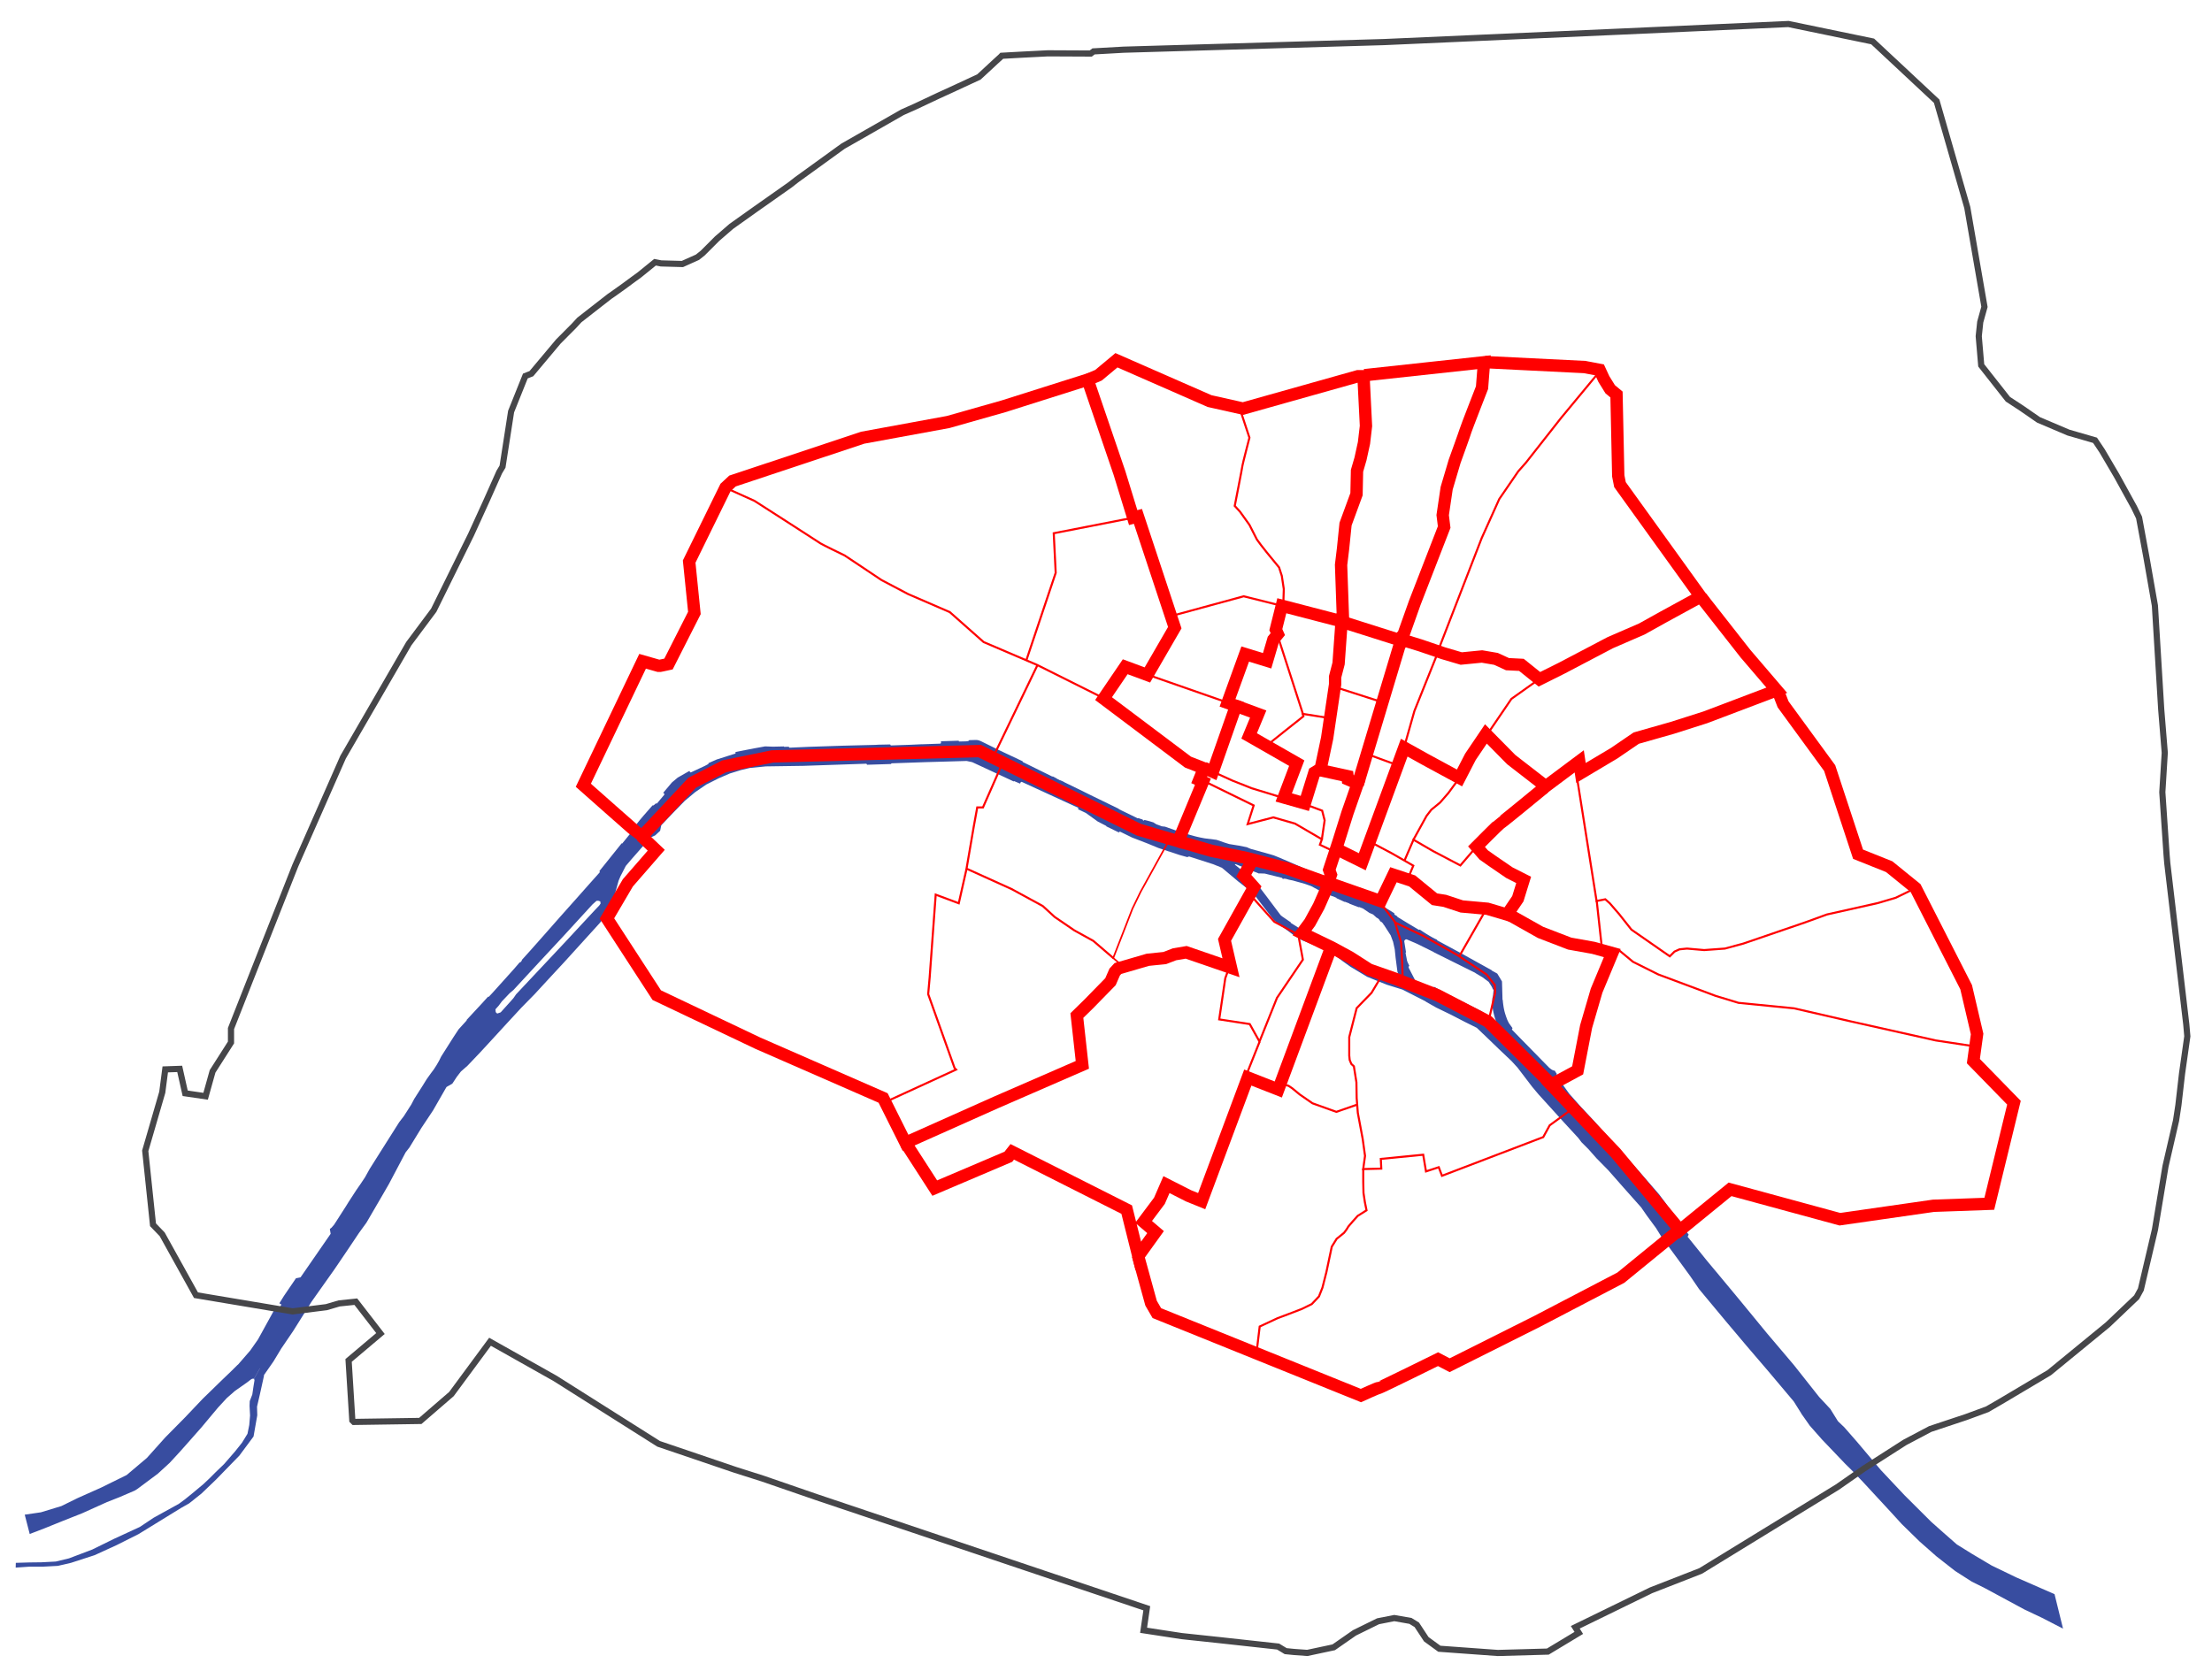<?xml version="1.0" encoding="utf-8"?>
<!-- Generator: Adobe Illustrator 17.0.0, SVG Export Plug-In . SVG Version: 6.00 Build 0)  -->
<!DOCTYPE svg PUBLIC "-//W3C//DTD SVG 1.1//EN" "http://www.w3.org/Graphics/SVG/1.1/DTD/svg11.dtd">
<svg version="1.1"
	 id="svg2816" xmlns:sodipodi="http://sodipodi.sourceforge.net/DTD/sodipodi-0.dtd" xmlns:dc="http://purl.org/dc/elements/1.1/" xmlns:rdf="http://www.w3.org/1999/02/22-rdf-syntax-ns#" xmlns:svg="http://www.w3.org/2000/svg" xmlns:inkscape="http://www.inkscape.org/namespaces/inkscape" xmlns:cc="http://creativecommons.org/ns#" sodipodi:docname="Arrondissements de Paris avant-apr‚Äö√Ñ√∂‚àö‚Ä†‚àö‚àÇ¬¨¬®‚àö√ús 1860.svg" inkscape:version="0.47 r22583"
	 xmlns="http://www.w3.org/2000/svg" xmlns:xlink="http://www.w3.org/1999/xlink" x="0px" y="0px" width="2152.392px"
	 height="1626.684px" viewBox="206.555 3.857 2152.392 1626.684" enable-background="new 206.555 3.857 2152.392 1626.684"
	 xml:space="preserve">
<sodipodi:namedview  pagecolor="#ffffff" gridtolerance="10" borderopacity="1" bordercolor="#666666" objecttolerance="10" id="namedview68287" inkscape:cy="1246.9759" inkscape:cx="1150.6065" showguides="true" inkscape:zoom="0.13439635" guidetolerance="10" showgrid="false" inkscape:window-height="968" inkscape:window-x="1276" inkscape:pageopacity="0" inkscape:guide-bbox="true" inkscape:window-y="-4" inkscape:window-maximized="1" inkscape:pageshadow="2" inkscape:window-width="1280" inkscape:current-layer="g63959">
	</sodipodi:namedview>
<path fill="#384DA0" d="M2205.73,1555.419l-37.51-16.43l-23.74-11.48l-19.34-11.49l-14.49-9.01l-13.52-11.88l-11.39-10.12
	l-26.03-25.93l-22.97-24.43l-9.69-11.48l-13.43-15.9l-12.4-14.2l-5.87-5.62l-0.43-0.44l-7.37-11.87l-10.85-11.63l-0.22-0.28
	l-0.19-0.24l-24.12-30.5l-13.22-15.62l-0.06-0.07l-12.79-15.08l-18.08-22.01l-7.36-8.96l-7.51-9.07l-14.01-16.86l-11.73-14.05
	l-18.71-23.22l1.02-2.08l-9.3-12.26l-13.04-18.32l-6.45-8.63l-18.7-21.52l-31.21-34.84l-13.52-15.22l-12.65-13.57l-11.34-12.79
	l-7.61-10.57l-4.51-6.44l-0.15-2.67l-0.34-0.34l-0.01-0.02l-0.03-0.03l-1.39-2.29l-1.33-0.28l-1.36-0.58l-1.3-0.87l-0.05-0.05
	l-0.78-0.73l-0.09,0.05h-0.1l-0.05-0.05l-27.67-28.25l-9.07-9.31l0.63-1.4l-2.9-4.02l-0.63-0.92l-0.94-1.83l-0.02-0.04l-0.02,0.01
	l-0.01-0.02l-0.01-0.02l-0.6-1.35l-1.21-3.3l-0.88-2.71l-0.63-2.28l-0.38-1.74l-0.39-1.94l-0.39-2.67l-0.34-2.66l-0.1-1.75
	l-0.14-0.1l-0.1-0.19l-0.05-0.19l-0.09-3.74l-0.39-13.76l-0.1-0.34l-0.1-0.24l-4.21-6.98l-0.24-0.29l-0.34-0.24l-5.04-2.76l0.14-0.2
	l-28.3-15.7l-3.44-1.89l-21.42-11.58l-0.1-0.15v-0.19l0.1-0.2l-2.52-1.16l-2.09-1.11l-2.9-1.65l-3.06-1.84l-2.23-1.41l-4.16-2.76
	l-0.1,0.05l-0.82,0.19l-11.74-7.03l-0.09-0.05l-9.11-5.57l-0.05-0.05v-0.09l0.19-0.29l-2.52-1.51l-0.24-0.29l-0.19-0.29l-0.1-0.29
	v-0.29l0.05-0.39l-8.82-5.43l-1.31-0.92l-2.62-2.28l-2.27-1.93l-0.1-0.2l-0.1-0.05l-3-1.45l-0.2-0.05l-5.81-2.76l-1.7-0.82
	l-1.94-1.02l-3.29-1.89l-2.82-1.75l-3.05-1.84l-1.02-0.58l-0.96-0.48l-3.54-1.56l-17.69-7.65l-2.33-1.02l-2.42-1.02l-6.98-3.05
	l-10.37-3.59l-14.2-6.2l-15.07-6.49l-5.53-2.23l-3.68-1.12l-18.81-5.23l-2.42-0.97l-1.45-0.68l-8.1-1.65l-0.01,0.04l-0.42-0.09
	l-0.01,0.03l-0.12-0.02l-0.24-0.04l-8.36-1.37l-5.09-1.6l-5.62-1.99l-1.74-0.53l-11.3-1.41l-4.07-0.77l-3.49-0.78l-2.13-0.53
	l-5.23-1.46l-4.07-1.21l-7.95-2.52l-12.46-4.36l-0.14,0.34l-1.55-0.53l-0.1,0.29l-0.53-0.2l-5.28-1.94l-0.49-0.19l0.02-0.05
	l-0.36-0.14l0.08-0.23l-1.19-0.45l0.02-0.06l-0.36-0.13l0.08-0.33l-4.15-1.32l-2.91-0.78l-2.47-0.58l-0.44,0.48l-0.19,0.15h-0.25
	l-0.19-0.15l-0.02-0.04h-0.12l-0.2-0.15l-0.14-0.24l-0.08-0.44l-1.33-0.39l-2.71-0.92l-1.02,0.1l-0.33-0.19h-0.01l-0.33-0.2
	l-11.35-5.52l-3.83-1.84l-0.1-0.05l-0.02-0.04l-0.22-0.11l-0.09-0.04l-0.03-0.05l-1.58-0.73l-0.06-0.08l-0.22-0.11l-0.24-0.36
	l-24.29-11.81l-15.94-7.85l-12.36-6.01l-0.19-0.12l-0.05-0.02l-0.92-0.56l-3.11-1.38l-0.05,0.14l-3.05-1.55l0.01-0.01l-0.25-0.13
	l0.05-0.1l-3.93-2.09l-0.34,0.25l-28.59-14.11l-0.02-0.06l-0.17-0.08l-0.26-0.71l-10.5-4.96l-12.75-6.01l-5.33-2.67l-12.07-5.96
	l-1.84-0.68l-1.4-0.34l-1.6-0.09l-6.55,0.19v0.15l-0.09,0.19l-0.2,0.24l-0.72,0.29l-0.68,0.15l-1.36,0.14l-6.78,0.15l-0.01-0.15
	h-0.14l-0.04-0.63l-17.36,0.54l0.05,1.55l-0.1,0.29l-0.29,0.34l-0.39,0.14l-17.88,0.63l-0.05-0.05l-0.97,0.05l-9.45,0.44
	l-19.48,0.68l-0.24-0.1l-0.19-0.19l-0.15-0.2l-0.01-0.03l-0.08-0.11l-0.05-0.19v-0.15l-11.59,0.24l-3.15,0.19l-31.06,0.78
	l-33.54,1.11l-18.66,0.83l-0.19-0.1l-0.2-0.1l-0.14-0.19l-0.05-0.14l-0.02-0.05l-0.07-0.1l-0.08-0.24l-4.43,0.09l-0.15-0.09
	l-0.14-0.15l-0.1-0.14l-10.52,0.24l-7.7-0.29l-10.23,1.84l-18.66,3.63l0.15,0.73l-0.05,0.49l-0.34,0.34l-18.08,5.76l-7.9,3.49v0.53
	l-0.34,0.44l-3.24,1.75l-13.52,6.3h-0.49l-0.34-0.3l-0.05-0.09l-0.08-0.14l-0.5-0.88l-11.39,6.49l-5.62,4.7l-8.5,10.09l0.89,0.72
	l0.2,0.44v0.08l0.05,0.11l-0.05,0.49l-6.93,8.28l-0.44,0.34h-0.48l-0.39-0.19l-1.26,1.21l-1.46,0.97l-0.43-0.29l-8.58,9.79
	l-3.93,4.65l-8,10.12l0.3,0.2l-0.02,0.04l0.02,0.01l-0.05,0.08l0.1,0.07l-1.26,2.18l-8.19,10.08l-0.49-0.24l-17.74,22.15l-3.9,4.81
	l0.27,0.61l-0.01,0.06l0.06,0.14l-0.1,0.58l-10.13,11.34l-11.63,13.13l-16.72,18.76l-14.64,16.62l-13.95,15.75l-8.8,9.75l0.27,0.09
	l-0.12,0.14l0.17,0.05l-1.7,1.99l-0.53-0.14l-5.29,6.15l-9.35,10.42l-11.83,13.14l-3.68,3.92l-0.29-0.14h-0.24l-0.29,0.14
	l-5.87,6.45l-14.78,15.94v0.58l-7.85,8.63l-5.04,7.66l-11.92,18.8l-2.04,4.12l-2.42,4.22l-2.71,4.21l-2.81,3.74l-4.12,5.76
	l-3.93,6.35l-8.24,12.94l-2.81,5.38l-7.22,11.29l-4.51,5.87l-2.95,4.65l-16.09,25.44l-0.15,0.24l-9.54,15.13l-4.47,8.04l-0.04,0.06
	l-0.1,0.18l-4.31,6.45l-2.25,3.24l-2.07,3.01l-7.36,11.34l-2.33,3.78l-11.44,17.84l-0.02,0.02l-0.17,0.27l-2.57,3l-1.65,1.29
	l0.78,4.62l-0.06,0.09l0.01,0.06l-0.24,0.34l-3.91,5.66l-25.07,36.26l-4.46,0.92l-6.79,9.94l-4.89,7.2l-0.05,0.07l-4.36,7.02
	l0.19,0.15l-0.1,0.14l1.85,1.07l-1.17,1.96l-2.03,3.42h-0.01l-0.23,0.39l-2.87-1.72l-0.62,1.04l-15.8,28.69l-0.1,0.19l-7.36,10.52
	l-0.14,0.16l-0.16,0.23l-11.61,13.39l-0.17,0.19l-0.01,0.01l-0.12,0.14l-0.15-0.02l-6.5,6.45l-7.65,7.32l-19.87,19.33l-17.31,18.23
	l-19.19,19.43l-17.83,19.92l-19.73,16.67l-24.91,12.26l-22.82,10.18l-15.76,7.75l-19.87,6.06l-15.79,2.33l4.84,18.8l14.16-5.43
	l18.22-7.36l18.61-7.37l24.28-10.95l11.97-4.7l14.88-6.4l2.52-1.55l19.96-14.88l11.54-10.56l6.44-6.98l4.17-4.56l9.06-10.22
	l11.34-12.85l16.05-19.19l8.57-9.3l7.86-6.89l9.45-6.64l2.27-1.59l3.59-2.77l1.55-0.92l1.75-0.05l5.6-9.87l0.15-0.26l0.05,0.11
	l-0.14,0.25v0.01l-5.57,9.81l0.39,1.55l-1.02,6.25l-1.11,7.56l-2.48,6.4l-0.19,4.7l0.49,9.36l-0.78,9.2l-1.74,8.58l-5.34,8.68
	l-6.59,8.28l-8.53,9.84l-2.27,2.62l-8.1,7.8l-6.15,6.16l-5.96,5.62l-10.57,8.82l-7.12,5.77l-6.16,4.55l-24.47,13.52l-13.47,8.97
	l-24.91,11.48l-21.28,10.47l-22.73,8.63l-12.89,3.1l-13.96,0.73l-11.63,0.14l-13.28,0.39l-0.14,4.65l13.42-0.92h13.04l14.58-0.77
	l12.8-2.96l22.97-7.46l21.42-9.79l21.33-10.71l41.53-25.54l7.71-4.37l11.97-9.54l14.15-13.57l22.73-23.36l13.81-18.61l3.63-20.65
	l-0.24-8.38l2.72-11.73l4.11-18.61l-0.13-0.26l-0.01,0.01l-0.03-0.05l0.01-0.01l0.06-0.08l9.26-13.28l7.61-12.6l11.49-16.91
	l18.07-28.79l8.49-12.02l13.86-19.58l13.03-19.24l10.71-15.99l7.22-9.94l14.2-24.37l7.76-13.43l16.14-30.58l3.73-4.8l11.63-19
	l11.34-17.05l13.04-22.73l0.19-0.11l0.05-0.09l5.49-3.13l4.44-6.75l3.88-5.04l6.45-5.67l12.4-13.04l8.24-8.92l16-17.44l15.75-17.06
	l13.03-13.28l13.43-14.59l14.83-15.99l34.6-38.1l6.5-7.65l1.3-2.14l2.57-4.41l2.09-4.89l2.95-10.57l3.35-12.01l1.79-4.27l5.19-10.08
	l5.28-6.2l18.75-21.37l0.1-0.05l0.09-0.1l4.43-2.04l4.79-4.45l1.11-5.43l12.46-13.04l10.46-10.71l10.13-8.48l10.76-7.37l0.19-0.09
	l11.81-5.95l0.11-0.06l10.86-4.66l10.86-3.34l8.43-1.99l15.7-1.55l36.45-0.53l61.35-2.09l0.73,1.02l23.26-0.72l0.16-0.34l0.04-0.1
	l0.43-0.24l32.13-1.12l40.81-1.16l5.43,1.16l9.11,4.22l29.46,13.71l1.76,0.86l0.19-0.32l0.03,0.01l0.01-0.01l0.05-0.1l5.97,2.5
	l0.67-1.43l0.06-0.02l0.04-0.08l0.77-0.2l55.06,25.3l-0.07,0.19l0.21,0.1l-0.41,1.07l7.63,3.63l11.68,8.39l8.19,4.21l-0.04,0.08
	l0.04,0.02l-0.04,0.08l0.23,0.12l-0.06,0.13l11.9,5.81l0.43-0.56l0.09-0.04l0.49-0.21l0.07,0.03l0.08-0.03l11.68,5.72l14.73,5.67
	l10.95,4.51l20.65,6.83l7.4,2.06l1.61-0.6l0.11,0.03l0.09-0.03l23.36,7.46l8.85,3.6l-0.13,0.04l-8.92-3.64l-23.25-7.43l-1.61,0.6
	l-0.11-0.03l-0.08,0.03l-7.47-2.09l-20.64-6.83l-10.95-4.51l-14.74-5.67l-11.61-5.69l-0.51,0.22l-0.53,0.67l-0.1-0.05l-0.04,0.06
	l-11.87-5.8l-0.01,0.03l12.21,5.96l0.54-0.68l0.58-0.24l11.68,5.72l14.73,5.67l10.95,4.5l20.65,6.84l7.51,2.08l1.7-0.63l23.36,7.51
	l8.85,3.62l15.62,13.15l10.57,8.19l3.92,3.25l20.46,26.56l19.77,14.83l7.37,4.36l23.55,9.55l3.97,1.69l12.26,9.31l7.37,5.28
	l16.28,9.79l18.9,7.61l15.48,4.83l21.89,11.16l1.55,1.02l9.31,5.28l14.58,7.08l13.19,6.83l11.72,5.82l6.05,5.8l0.03-0.02l0.01,0.01
	l15.43,14.9l12.26,11.63l5.82,6.35l14.2,18.61l3.59,4.31l2.71,3.2l25.06,27.63l13.57,14.73l3.1,4.12l6.98,6.98l7.51,8.53
	l11.68,11.88l13.42,15.26l18.52,20.84l0.09,0.1l1.05,1.55l0.05,0.07l4.28,6.18l8.92,12.12l5.43,8.77l16.14,21.95l11.87,16.29
	l8.53,12.5l12.79,15.36l13.43,16.14l12.02,14.25l7.46,8.87l21.66,25.3l24.77,29.41l7.2,11.46l-0.04,0.04v0.01l0.35,0.56l8.14,11.58
	l11.78,13.33l22.53,23.6l7.13,7.03l10.18,10.66l27.33,29.56l10.52,11.54l17.3,16.91l16.38,14.44l18.32,14.35l16.13,10.32l12.32,6.11
	l38.96,21.03l16.91,8l20.6,10.61L2205.73,1555.419z M790.89,883.339v0.04l-1.17,1.69l-4.41,4.66l-19.29,20.75l-7.36,7.94
	l-23.6,25.15l-8.62,9.16l-17.7,18.85l-2.47,3.59l-0.09,0.1l-0.06,0.09l-2.95,3.35l-6.34,7.02l-2.92,3.25l-0.03,0.01l-0.16,0.18
	l-3.35,1.17l-1.4-1.31l-0.01-0.06l-0.04-0.04l-0.29-2.71l3.2-3.59l3.05-4.12l0.19-0.19l3.83-4.03l3.44-3.63l0.1-0.08l0.1-0.11
	l3.66-3.1l24.06-26.03l0.14-0.15l0.22-0.24l24.21-26.02l28.25-30.83l3.93-3.49l1.79-0.09l1.79,0.63v0.02l0.1,0.03l0.24,2.08
	L790.89,883.339z M1569.11,957.429l-0.14,0.19l-0.34,0.35l-0.82,0.14l-9.36-2.96l-0.24-0.14l-1.65-0.83l-10.47-3.63l-10.75-4.17
	l-1.99-0.97l-1.21-0.68l-11.54-6.59l-2.91-1.84l-15.26-10.81l-3.64-2.13l-1.26-0.73l-0.53-0.82l-18.12-10.03h-0.78l-1.7-0.97
	l-4.45-2.81l-9.5-6.01l0.24-0.34l-8.48-5.82l-1.41-1.16l-0.82-1.02l-12.89-17.2l-6.3-8.29l-2.33-2.96l-2.91-3.39l-0.77-0.68
	l-1.26-1.31l-2.96-2.76l-3.54-2.91l-10.12-8.14l-0.63-0.48l-0.05-0.2v-0.14l0.03-0.06l0.06-0.09l0.11-0.02l0.09-0.02h0.14l0.15,0.06
	l0.05,0.02l0.19-0.04h0.15l16.57,6.74l2.38,0.87l1.5,0.58l1.94,0.81l0.24-0.03l0.29-0.1l4.75,0.15l0.12,0.03l0.36,0.01l16.58,4.12
	l0.24,0.15l0.14,0.19l0.1,0.24v0.25l1.28,0.22l0.13-0.12l0.19-0.15h0.24l0.34,0.05h0.05l1.31,0.19l3,0.87l3.49,0.68l11.78,3.3
	l6.01,2.13l10.61,5.67l2.38,0.97l2.47,0.97l5.27,2.34l0.06-0.11l0.3,0.13l0.04-0.08l3.68,1.59l-0.09,0.3l7.9,3.65l0.04-0.11
	l0.3,0.11l0.04-0.12l4.27,1.6l-0.05,0.2l9.26,3.57l0.09-0.23l0.29,0.11l0.05-0.11l3.64,1.41l6.25,4.26l3.59,1.55l3.82,3.45l0.1-0.1
	l0.17,0.17l0.17-0.17l2.38,2.32l-0.3,0.29l1,1l0.07-0.07l0.17,0.17l0.17-0.18l2.33,2.28l-0.3,0.29l0.93,0.92l6.44,9.99l2.16,5.87
	l0.08-0.01l0.01,0.04l1.68,7.67l0.87,8.43l0.58,4.36l1.02,7.9l0.19,1.07l0.29,0.97l0.39,1.11l2.13,5.09l0.05,0.44L1569.11,957.429z
	 M1664.1,1002.189l-0.04,0.02l-0.01-0.02l-0.01-0.02l-0.01-0.02l-0.01-0.02l-2.44-4.52l0.04-0.04l-0.23,0.13h-0.24l-0.01-0.01h-0.01
	l-0.03,0.01l-0.19-0.05l-0.34-0.24l-1.6-1.5l-2.13-1.79l-2.18-1.7l-2.09-1.5l-3.1-1.99l-1.07-0.63l-1.11-0.58l0.05-0.1l-0.34-0.19
	l-0.11-0.04l-0.04,0.04l-0.03-0.02l-0.01,0.02l-0.15-0.1l-5.04-2.57l-28.6-14.32l-0.09,0.12l-0.04-0.02l-0.01,0.02l-0.63-0.34
	l0.05-0.09l-1.81-0.9l-0.03,0.07l-0.04-0.02l-0.01,0.02l-0.58-0.24l-5.09-3.29l-2.78-1.54l-0.18,0.28l-0.29,0.24l-0.34,0.14
	l-0.39,0.05h-0.34l-15.75-6.25l-0.06-0.03l-0.01-0.01l-0.32-0.2l-0.33-0.24l-0.3-0.29l-0.33-0.49l-4.03-7.8l-1.79-3.49l-0.15-0.29
	l-0.14-0.39v-0.29l0.05-0.34l0.09-0.29l0.1-0.24l0.15-0.2l0.29-0.29l-1.84-3.83l-0.49-1.6l-0.34-1.98l-0.53-2.67l-0.49-2.76
	l0.49-0.1l-1.7-10.66v-0.44l0.1-0.29l0.15-0.29l0.19-0.29l0.29-0.29l0.13-0.08l0.11-0.08l0.01-0.02l0.09-0.06l0.39-0.24l0.39-0.05
	h0.04l0.44,0.05l0.19,0.05l9.6,4.12l2.42,1.16l4.17,2.08l10.03,4.95l-0.05,0.14l19.2,9.55l3.49,1.74l4.96,2.47l12.34,6.11l1.45,0.97
	l6.01,3.54l5.96,4.46l2.76,4.31l0.59,1.07l0.48,1.16l0.29,0.77h0.15l0.02,0.01h0.03l0.19,0.09l0.24,0.29l0.05,0.2v0.29l-0.05,0.19
	l-0.05,0.68h-0.04l-0.39,3.73l-0.29,2.23l-0.29,0.39l-0.15,1.41l0.05,5.52l-0.05,0.53v0.34h0.05v0.05l0.34,2.47l0.39,2.33l0.33,1.65
	l0.59,2.32l0.77,2.81l0.78,2.38l0.04,0.29v0.24l-0.09,0.24l-0.18,0.14l2.43,4.53l0.01,0.02l0.01,0.01l-0.01,0.01L1664.1,1002.189z"
	/>
<path id="path19604" fill="none" stroke="#FF0000" stroke-width="2" d="M1438.895,729.795c1.696-1.696,35.96-28.787,35.96-28.787
	l-0.679-2.375l26.025,4.119"/>
<path id="path19606" fill="none" stroke="#FF0000" stroke-width="2" d="M1449.557,621.866l25.007,77.445"/>
<path id="path19525" fill="none" stroke="#FF0000" stroke-width="2" d="M1323.939,660.782l77.784,27.14"/>
<path id="path19527" fill="none" stroke="#FF0000" stroke-width="2" d="M1346.474,603.353l70.272-19.143l36.832,9.208"/>
<path id="path19529" fill="none" stroke="#FF0000" stroke-width="2" d="M1455.275,592.206l0.485-15.024l-1.939-12.843l-2.665-8.239
	l-12.116-14.781l-5.331-6.785l-4.119-5.573l-7.27-14.297l-9.208-12.843l-5.089-5.573c0,0,7.512-38.286,7.512-39.256
	c0-0.969,6.785-27.14,6.785-27.14l-9.45-28.594"/>
<path id="path19069" fill="none" stroke="#FF0000" stroke-width="2" d="M913.209,478.947l27.43,12.358
	c0,0,63.051,40.419,64.408,41.485c1.357,1.018,23.311,11.631,23.311,11.631l35.96,23.99l26.025,13.715l40.419,17.495l32.907,29.127
	l52.098,22.293l65.135,32.568"/>
<path id="path19071" sodipodi:nodetypes="cc" fill="none" stroke="#FF0000" stroke-width="2" d="M1216.156,650.993l-43.472,90.239"
	/>
<path id="path19073" fill="none" stroke="#FF0000" stroke-width="2" d="M1205.348,646.195l28.448-84.812l-1.89-38.529l77.3-15.121"
	/>
<path id="path18295" sodipodi:nodetypes="ccccccccccccccccccccccccccccccccc" fill="none" stroke="#FF0000" stroke-width="12" d="
	M830.966,818.096c-0.969-0.485-56.799-49.966-56.799-49.966l57.672-120.675l15.266,4.362h1.939l2.423-0.485l5.573-1.212
	l25.201-49.675l-5.089-50.015l35.379-72.114l6.785-6.3l126.733-42.163l83.115-15.266l53.795-15.266l81.904-25.928l31.017,90.869
	l13.328,43.375l4.604-1.212l35.863,108.316l-26.655,46.041l-21.566-7.997l-21.082,31.017l82.146,61.791l15.508,6.058l-4.604,11.389
	l3.635,1.696l-24.038,57.866l-38.189-11.147l-154.987-76.573l-201.706,5.186l-46.767,9.596l-31.259,15.993L830.966,818.096z"/>
<path id="path19523" sodipodi:nodetypes="cccccccccccccccccccccccccc" fill="none" stroke="#FF0000" stroke-width="12" d="
	M1264.813,373.635l10.662-4.604l17.447-14.539l90.627,39.74l32.471,7.27l111.951-31.501h5.331l2.423,48.464l-1.938,16.478
	l-3.392,15.508l-3.392,11.631l-0.485,22.778l-10.662,29.078l-2.423,23.747l-1.939,15.993l1.939,55.249l-59.61-15.508l-5.816,23.263
	l1.939,4.362l-4.362,5.331l-6.058,20.597l-21.324-6.543l-17.205,47.494l8.239,2.908l-22.536,64.214l-8.724-3.877"/>
<path id="path18786" sodipodi:nodetypes="cccsccccccccccccccccccc" fill="none" stroke="#FF0000" stroke-width="12" d="
	M1534.271,369.031l116.313-12.601l-1.939,24.717c0,0-15.508,39.74-15.993,41.679s-10.662,30.047-10.662,30.047l-7.754,26.17
	l-3.877,26.17l1.454,11.631l-28.594,73.665l-13.085,36.832l-58.156-18.416l-2.908,40.709l-3.392,13.085v7.27l-7.754,52.341
	l-6.3,29.757l-6.106,3.732l-9.305,29.999l-20.5-5.816l12.649-33.392l-46.331-26.51l8.82-21.276l-21.469-7.9"/>
<path id="path20208" sodipodi:nodetypes="ccccccccccccc" fill="none" stroke="#FF0000" stroke-width="12" d="M1489.733,753.154
	l28.012,6.106l0.339,3.102l9.596,4.119l-9.935,28.448l-8.917,28.448l-8.917,27.091l1.696,4.749l-2.762,8.239l-40.079-14.394
	l-39.74-10.274l-33.585-6.833l-32.228-9.305"/>
<path id="path20210" fill="none" stroke="#FF0000" stroke-width="2" d="M1505.678,833.071l-14.781-7.027l1.938-5.331l-26.17-15.266
	l-21.082-6.058l-24.959,6.543l5.816-18.174l-47.494-23.263"/>
<path id="path20212" fill="none" stroke="#FF0000" stroke-width="2" d="M1454.549,780.245l-30.048-9.208l-18.901-7.512
	l-19.143-8.723"/>
<path id="path20214" fill="none" stroke="#FF0000" stroke-width="2" d="M1492.835,820.47l2.666-18.174l-2.423-9.45
	c-16.962-6.3-16.962-6.3-16.962-6.3h0.242"/>
<path id="path21995" sodipodi:nodetypes="ccccccccccccccccccccccc" fill="none" stroke="#FF0000" stroke-width="12" d="
	M1651.36,356.285l96.976,4.798l14.733,2.762l4.119,8.917l6.155,9.935l6.155,5.137l1.696,79.141l1.696,8.578l78.463,108.995
	l-36.348,19.87l-20.888,11.631l-30.726,13.328l-46.961,24.668l-21.954,10.953l-17.495-14.055l-13.57-0.678l-11.195-5.137
	l-13.618-2.326l-20.161,1.987l-17.398-5.137l-22.099-7.56l-18.852-5.816l-42.408,141.223"/>
<path id="path19835" fill="none" stroke="#FF0000" stroke-width="2" d="M1506.744,672.898l44.877,14.394"/>
<path id="path20696" sodipodi:nodetypes="ccccccc" fill="none" stroke="#FF0000" stroke-width="2" d="M1763.456,364.863
	l-38.044,45.944l-33.925,43.181l-7.56,8.578l-18.513,26.994l-17.108,38.044l-42.842,110.691"/>
<path id="path20827" sodipodi:nodetypes="cccccccccccccccccc" fill="none" stroke="#FF0000" stroke-width="12" d="M1861.934,585.179
	l43.036,54.861l30.484,35.621l-69.545,26.364l-32.229,10.274l-34.942,9.935l-21.566,14.733l-32.228,19.192l-1.696-11.292
	l-32.568,24.329l-33.585-26.025l-24.668-25.007l-15.072,22.293l-10.614,20.549l-32.907-17.835l-20.888-11.631l-40.807,111.03
	l-25.686-12.698"/>
<path id="path20862" fill="none" stroke="#FF0000" stroke-width="2" d="M1704.137,664.902l-26.897,19.143l-24.232,35.621"/>
<path id="path20908" fill="none" stroke="#FF0000" stroke-width="2" d="M1605.804,638.634l-22.972,57.236l-10.274,36.348"/>
<path id="path20943" fill="none" stroke="#FF0000" stroke-width="2" d="M1536.598,737.694l30.823,11.292"/>
<path id="path60967" sodipodi:nodetypes="cccccccccccccccscc" fill="none" stroke="#FF0000" stroke-width="12" d="M1500.783,863.603
	l49.336,17.302l12.358-25.686l18.174,6.009l21.76,17.835l9.935,1.551l16.623,5.476l24.862,2.229l19.192,5.67l10.468-15.411
	l5.67-18.319l-13.861-7.027l-16.768-11.486l-8.239-5.816l-7.027-8.045c0,0,21.954-22.099,22.633-22.293
	c0.678-0.194,19.725-15.751,19.725-15.751l23.796-19.531"/>
<path id="path60971" fill="none" stroke="#FF0000" stroke-width="2" d="M1539.602,823.136l21.082,11.147l21.082,12.116
	l-5.573,13.328"/>
<path id="path61012" fill="none" stroke="#FF0000" stroke-width="2" d="M1573.236,841.358l8.723-20.209l18.852,10.953l26.752,14.054
	l15.605-18.174"/>
<path id="path61041" fill="none" stroke="#FF0000" stroke-width="2" d="M1581.814,821.294l12.843-23.311l4.604-6.01l8.578-7.027
	l8.045-9.257l9.935-13.521"/>
<path id="path19904" fill="none" stroke="#FF0000" stroke-width="12" d="M1937.005,677.502l4.604,11.874l45.314,62.034
	l27.624,83.842l30.29,12.116l25.686,20.839l49.191,96.443l10.662,45.556l-3.635,26.413l39.498,40.467l-23.99,98.381l-54.279,1.938
	l-91.112,13.085l-106.863-29.078l-48.706,39.74l-62.518-75.119l-63.003-66.395l25.928-14.055l8.239-42.648l10.177-34.894
	l15.266-36.59l-18.416-5.089l-23.02-4.119l-28.351-10.904l-31.017-17.447"/>
<path id="path19906" fill="none" stroke="#FF0000" stroke-width="2" d="M1775.136,931.21l7.512-1.939l12.843,10.662l24.716,12.358
	l55.733,20.839l22.293,6.785l54.037,5.331c0,0,54.764,12.601,55.733,12.843s82.146,18.416,82.146,18.416l38.286,5.816"/>
<path id="path19908" sodipodi:nodetypes="cccccccccccccc" fill="none" stroke="#FF0000" stroke-width="2" d="M2070.522,868.207
	l-19.385,9.45l-17.205,5.089l-49.675,11.147l-21.324,7.754l-60.095,20.597l-17.932,4.846l-20.112,1.454l-16.72-1.454l-7.27,0.727
	l-4.846,2.181l-4.604,4.604l-37.317-25.928l-11.874-15.024l-9.208-10.662l-4.362-3.877l-8.481,1.696l-18.658-117.767l2.423-5.089"/>
<path id="path19910" fill="none" stroke="#FF0000" stroke-width="2" d="M1760.257,880.808l5.234,47.64"/>
<path id="path19912" fill="none" stroke="#FF0000" stroke-width="12" d="M1499.377,864.136l-9.596,21.76l-8.723,15.945l-7.56,10.129
	l29.32,14.2l17.302,9.402l18.658,11.97l24.523,8.578l41.824,16.284l49.191,25.54l61.694,61.161"/>
<path id="path19914" fill="none" stroke="#FF0000" stroke-width="2" d="M1550.264,883.182l13.521,17.835l6.155,20.064l1.018,19.385
	l0.533,18.852"/>
<path id="path19916" fill="none" stroke="#FF0000" stroke-width="2" d="M1563.834,901.647l27.14,12.843l33.682,18.901l28.351,18.901
	l7.996,10.177l0.485,7.27l-6.543,28.351"/>
<path id="path19918" fill="none" stroke="#FF0000" stroke-width="2" d="M1626.352,934.845l25.928-45.314"/>
<path id="path65791" sodipodi:nodetypes="ccccccc" fill="none" stroke="#FF0000" stroke-width="1.6" d="M1344.294,821.44
	l-7.27,13.085l-20.597,37.317l-7.997,16.478l-5.816,15.024l-12.843,32.955l9.935,8.481"/>
<path id="path108659" sodipodi:nodetypes="cccccccccccccccccccccccc" fill="none" stroke="#FF0000" stroke-width="12" d="
	M830.336,817.32l14.781,14.054l-27.624,31.744l-20.355,34.652l48.464,74.634l98.381,46.767l121.886,53.31l21.809,43.617
	l87.962-39.256l84.084-36.59l-5.331-47.979l11.389-11.147l21.324-21.809l4.119-9.45l3.15-3.392l29.078-8.481l16.478-1.696
	l9.45-3.635l11.389-1.938l43.617,15.024l-6.3-27.14l28.642-51.275l-9.935-11.195l8.772-15.654"/>
<path id="path108667" sodipodi:nodetypes="ccccccccccc" fill="none" stroke="#FF0000" stroke-width="2" d="M1181.94,746.805
	l-18.901,42.89h-5.573l-3.392,18.659l-7.027,40.952l43.86,19.87l30.29,16.478l11.631,10.662l19.143,13.085l18.416,10.177
	l19.628,16.865"/>
<path id="path108669" fill="none" stroke="#FF0000" stroke-width="2" d="M1147.046,849.5l-7.56,33.488l-22.439-8.384l-5.864,80.353
	l-1.454,16.478l25.686,71.969l1.454,1.454l-67.607,31.017"/>
<path id="path20416" sodipodi:nodetypes="ccccccccccc" fill="none" stroke="#FF0000" stroke-width="2" d="M1402.935,944.489
	l-4.119,11.486l-5.913,40.031l29.708,4.556l9.499,17.011l17.011-42.503l25.201-37.22l-4.459-24.329l-23.311-12.504l-23.117-25.88
	l3.586-6.01"/>
<path id="path108840" sodipodi:nodetypes="ccccccccccccccc" fill="none" stroke="#FF0000" stroke-width="12" d="M1088.018,1116.68
	l28.109,43.52l71.629-30.484l3.78-4.798l111.37,56.218l11.292,45.217l16.768-23.311l-11.631-9.935l15.411-20.549l6.833-15.751
	l21.566,10.953l12.698,5.137l44.877-120.287l29.66,11.631l51.565-138.752"/>
<path id="path20404" sodipodi:nodetypes="cccccsccscc" fill="none" stroke="#FF0000" stroke-width="12" d="M1313.761,1225.53
	l12.843,46.671l5.622,9.693l138.364,55.879l60.192,24.329c0,0,16.235-7.415,17.35-7.415s57.72-27.964,57.72-27.964l11.292,5.864
	c0,0,84.521-42.357,85.442-42.842c0.921-0.436,81.128-42.357,81.128-42.357l56.557-46.186"/>
<path id="path34544" fill="none" stroke="#FF0000" stroke-width="2" d="M1737.043,1082.659l-22.536,16.429l-6.3,11.486
	l-98.527,37.656l-3.15-8.336l-12.407,4.071l-2.714-16.235l-41.243,4.071l0.436,9.45l-17.592,0.436l1.793-12.843l-2.278-16.429
	l-4.749-25.443l-1.115-14.442l-0.242-15.314l-2.472-15.557l-2.472-2.278l-1.599-3.829l-0.436-4.265v-18.077l7.221-28.157l6.106-6.3
	l8.336-8.578l10.371-17.35"/>
<path id="path34546" fill="none" stroke="#FF0000" stroke-width="2" d="M1526.953,1079.024l-20.064,6.979l-23.214-8.336
	l-12.407-8.578l-7.415-6.106l-3.392-2.278l-6.979-2.035"/>
<path id="path63772" fill="none" stroke="#FF0000" stroke-width="2" d="M1533.06,1141.251v12.601l0.242,11.05l1.357,9.014l1.599,7.9
	l-8.578,5.428c0,0-9.45,10.371-9.693,11.292c-0.242,0.921-3.586,5.186-3.586,5.186l-7.221,5.864l-4.75,7.657
	c0,0-4.943,23.456-5.186,24.571s-3.877,15.266-3.877,15.266l-3.392,8.578l-6.979,7.415c0,0-8.772,4.265-9.693,4.749
	s-23.65,9.014-23.65,9.014l-17.35,8.093l-3.15,26.122"/>
<path id="path21192" sodipodi:nodetypes="cc" fill="none" stroke="#FF0000" stroke-width="2" d="M1432.158,1017.863l-12.504,31.404"
	/>
<polygon fill="none" stroke="#464649" stroke-width="6" points="2334.94,1012.439 2329.8,1048.739 2326.26,1079.469 
	2323.98,1094.399 2313.71,1138.929 2303.44,1200.629 2289.72,1258.879 2285.6,1266.439 2257.49,1293.189 2200.6,1339.809 
	2153.3,1367.919 2140.26,1375.479 2119.71,1383.039 2084.77,1394.669 2060.1,1407.709 2020.26,1433.199 1994.33,1451.279 
	1861.35,1532.839 1813.03,1551.699 1739.37,1587.659 1742.81,1593.129 1712.66,1611.309 1664.01,1612.659 1607.11,1608.539 
	1594.41,1599.289 1585.16,1585.229 1579,1581.449 1563.25,1578.689 1547.5,1581.789 1524.53,1593.079 1504.32,1607.139 
	1478.63,1612.609 1465.89,1611.689 1457.6,1610.869 1450.23,1606.409 1393.19,1600.159 1356.36,1596.229 1319.33,1590.559 
	1322.43,1569.139 1190.52,1524.749 1102.46,1495.089 1001.56,1461.159 948.59,1442.889 921.59,1434.309 847.44,1409.109 
	746.64,1345.379 683.39,1309.759 645.83,1360.649 615.54,1386.819 550.85,1387.789 549.39,1386.329 545.76,1327.929 
	576.77,1301.759 552.78,1270.749 536.55,1272.439 524.19,1276.079 491.28,1280.199 397.26,1264.449 364.36,1205.179 
	355.44,1195.919 347.88,1123.949 364.45,1066.959 367.36,1044.669 381.42,1044.179 386.75,1067.929 406.62,1070.829 413.4,1046.599 
	431.33,1018.489 431.33,1004.919 449.27,959.369 493.85,846.449 540.38,740.799 604.35,630.299 628.58,597.829 664.93,524.159 
	679.95,491.209 692.36,463.339 695.56,458.009 703.89,404.409 717.75,369.809 723.62,367.529 749.79,336.319 765.2,320.809 
	770.29,315.289 781.97,306.169 790.06,299.869 799.75,292.309 803.05,290.039 812.65,283.199 823.31,275.349 828.59,271.519 
	843.95,259.069 849.82,260.229 870.56,260.809 885.24,254.219 890.24,250.249 904.34,236.139 918.25,224.129 942.04,207.209 
	975.34,183.759 981.74,178.759 1008.49,159.429 1022.54,149.249 1027,146.049 1051.04,132.339 1084.62,113.139 1097.47,107.419 
	1120.1,96.759 1131.15,91.719 1159.06,78.779 1161.29,76.749 1175.4,63.659 1180.24,59.249 1181.31,58.139 1200.6,57.069 
	1226.14,55.759 1267.91,55.959 1270.63,53.869 1300,52.219 1553.22,44.809 1781.97,34.679 1946.84,27.229 2028.74,44.189 
	2091.02,102.349 2120.82,205.819 2137.54,302.499 2133.43,317.279 2131.97,331.099 2134.39,359.449 2160.32,392.399 
	2173.65,401.119 2190.13,412.509 2219.21,424.869 2245.13,432.379 2252.06,442.749 2266.07,466.599 2283.18,497.659 
	2287.98,507.599 2295.15,546.319 2303.39,593.279 2309.54,694.379 2312.98,736.539 2310.61,774.919 2314.73,835.599 
	2315.41,843.839 2333.92,1000.809 "/>
<rect x="0" y="3.857" fill="none" width="3000" height="1626.684"/>
</svg>

